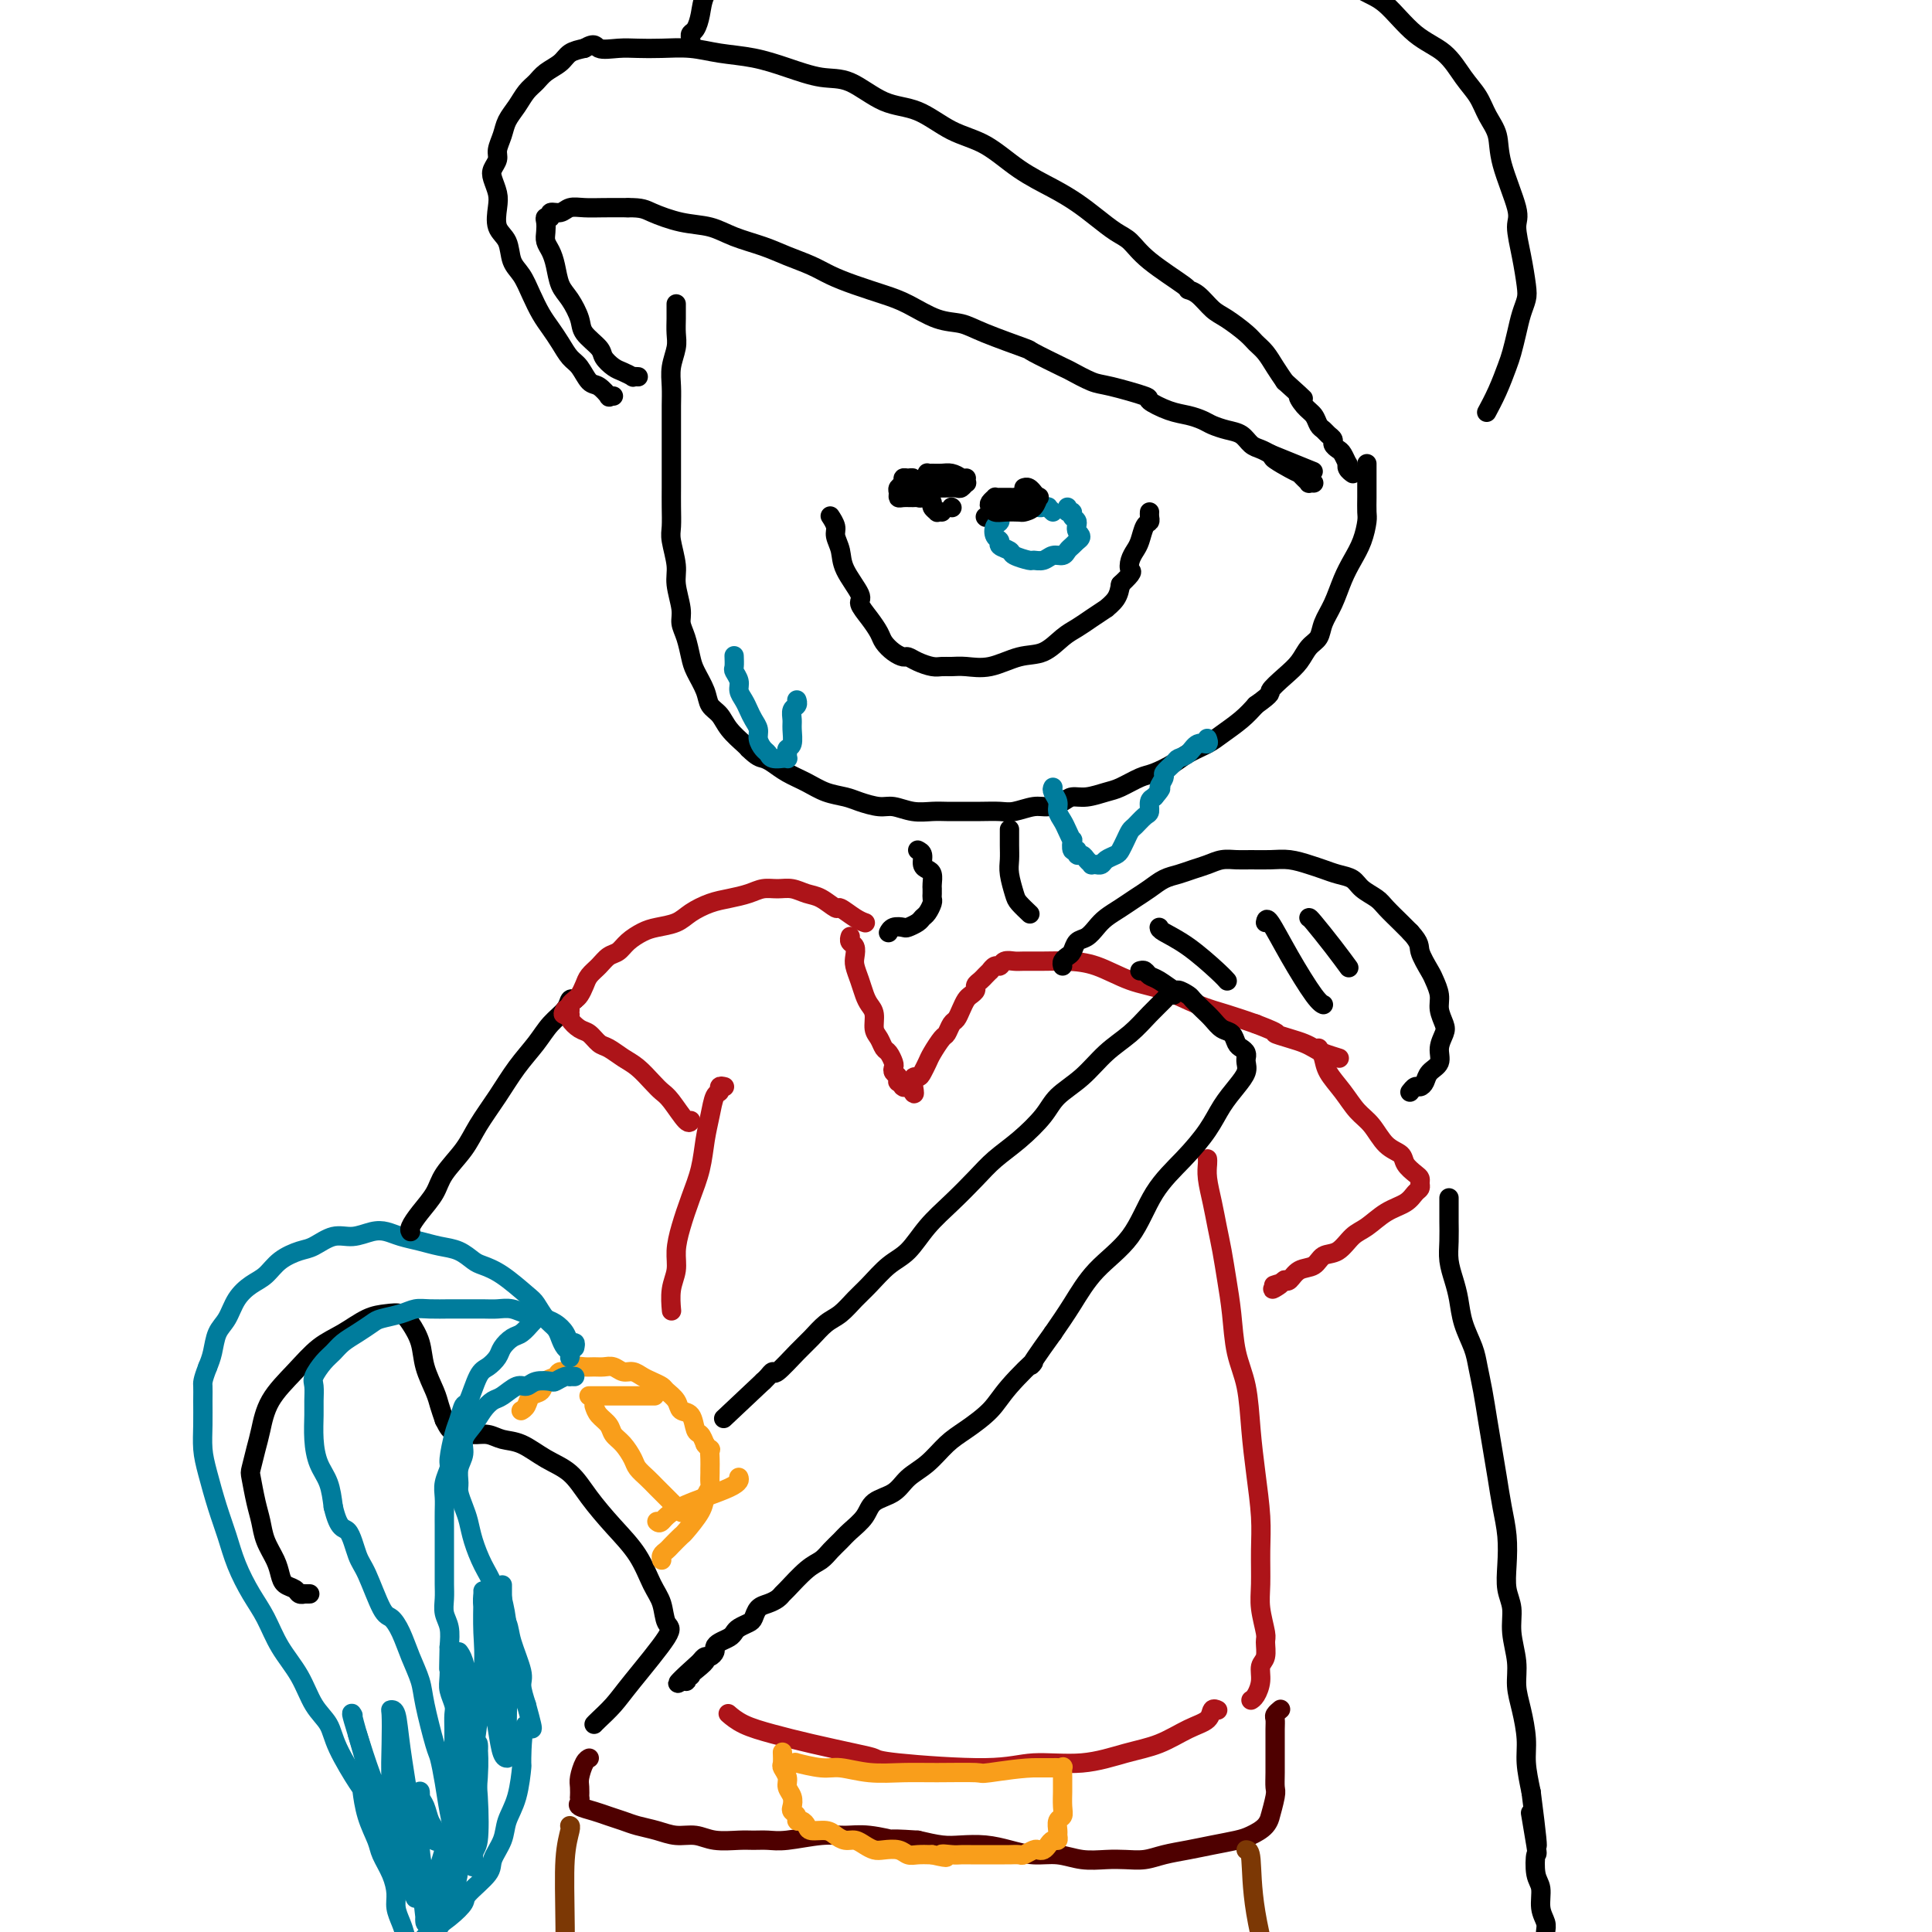 <svg viewBox='0 0 400 400' version='1.1' xmlns='http://www.w3.org/2000/svg' xmlns:xlink='http://www.w3.org/1999/xlink'><g fill='none' stroke='rgb(0,0,0)' stroke-width='4' stroke-linecap='round' stroke-linejoin='round'><path d='M140,63c0.001,-0.072 0.001,-0.145 0,0c-0.001,0.145 -0.004,0.506 0,1c0.004,0.494 0.015,1.121 0,2c-0.015,0.879 -0.057,2.009 0,3c0.057,0.991 0.211,1.843 0,3c-0.211,1.157 -0.789,2.618 -1,4c-0.211,1.382 -0.057,2.683 0,4c0.057,1.317 0.015,2.648 0,4c-0.015,1.352 -0.004,2.724 0,4c0.004,1.276 0.001,2.457 0,4c-0.001,1.543 -0.001,3.450 0,5c0.001,1.550 0.004,2.743 0,4c-0.004,1.257 -0.016,2.578 0,4c0.016,1.422 0.061,2.944 0,4c-0.061,1.056 -0.227,1.648 0,3c0.227,1.352 0.848,3.466 1,5c0.152,1.534 -0.166,2.487 0,4c0.166,1.513 0.817,3.587 1,5c0.183,1.413 -0.102,2.167 0,3c0.102,0.833 0.590,1.746 1,3c0.410,1.254 0.743,2.849 1,4c0.257,1.151 0.438,1.858 1,3c0.562,1.142 1.506,2.719 2,4c0.494,1.281 0.538,2.266 1,3c0.462,0.734 1.340,1.217 2,2c0.660,0.783 1.101,1.865 2,3c0.899,1.135 2.257,2.324 3,3c0.743,0.676 0.872,0.838 1,1'/><path d='M155,155c1.831,1.811 2.407,1.837 3,2c0.593,0.163 1.201,0.463 2,1c0.799,0.537 1.787,1.309 3,2c1.213,0.691 2.649,1.299 4,2c1.351,0.701 2.615,1.493 4,2c1.385,0.507 2.891,0.728 4,1c1.109,0.272 1.823,0.595 3,1c1.177,0.405 2.818,0.893 4,1c1.182,0.107 1.904,-0.168 3,0c1.096,0.168 2.564,0.777 4,1c1.436,0.223 2.839,0.059 4,0c1.161,-0.059 2.081,-0.015 3,0c0.919,0.015 1.839,0.000 3,0c1.161,-0.000 2.565,0.015 4,0c1.435,-0.015 2.902,-0.059 4,0c1.098,0.059 1.827,0.222 3,0c1.173,-0.222 2.792,-0.829 4,-1c1.208,-0.171 2.007,0.095 3,0c0.993,-0.095 2.179,-0.549 3,-1c0.821,-0.451 1.277,-0.898 2,-1c0.723,-0.102 1.715,0.142 3,0c1.285,-0.142 2.865,-0.671 4,-1c1.135,-0.329 1.825,-0.458 3,-1c1.175,-0.542 2.836,-1.496 4,-2c1.164,-0.504 1.833,-0.557 3,-1c1.167,-0.443 2.833,-1.276 4,-2c1.167,-0.724 1.835,-1.338 3,-2c1.165,-0.662 2.828,-1.373 4,-2c1.172,-0.627 1.854,-1.169 3,-2c1.146,-0.831 2.756,-1.952 4,-3c1.244,-1.048 2.122,-2.024 3,-3'/><path d='M260,146c3.788,-2.701 2.759,-2.452 3,-3c0.241,-0.548 1.751,-1.892 3,-3c1.249,-1.108 2.235,-1.978 3,-3c0.765,-1.022 1.307,-2.195 2,-3c0.693,-0.805 1.536,-1.243 2,-2c0.464,-0.757 0.547,-1.832 1,-3c0.453,-1.168 1.274,-2.428 2,-4c0.726,-1.572 1.357,-3.456 2,-5c0.643,-1.544 1.297,-2.749 2,-4c0.703,-1.251 1.456,-2.548 2,-4c0.544,-1.452 0.878,-3.057 1,-4c0.122,-0.943 0.033,-1.222 0,-2c-0.033,-0.778 -0.009,-2.054 0,-3c0.009,-0.946 0.002,-1.563 0,-2c-0.002,-0.437 -0.001,-0.695 0,-1c0.001,-0.305 0.000,-0.656 0,-1c-0.000,-0.344 -0.000,-0.680 0,-1c0.000,-0.320 0.000,-0.625 0,-1c-0.000,-0.375 -0.000,-0.822 0,-1c0.000,-0.178 0.000,-0.089 0,0'/><path d='M172,107c0.032,0.049 0.065,0.099 0,0c-0.065,-0.099 -0.227,-0.345 0,0c0.227,0.345 0.843,1.283 1,2c0.157,0.717 -0.145,1.213 0,2c0.145,0.787 0.738,1.866 1,3c0.262,1.134 0.193,2.324 1,4c0.807,1.676 2.492,3.838 3,5c0.508,1.162 -0.159,1.323 0,2c0.159,0.677 1.146,1.870 2,3c0.854,1.130 1.576,2.197 2,3c0.424,0.803 0.549,1.342 1,2c0.451,0.658 1.227,1.434 2,2c0.773,0.566 1.544,0.922 2,1c0.456,0.078 0.597,-0.123 1,0c0.403,0.123 1.068,0.568 2,1c0.932,0.432 2.130,0.850 3,1c0.870,0.150 1.411,0.033 2,0c0.589,-0.033 1.227,0.018 2,0c0.773,-0.018 1.680,-0.106 3,0c1.320,0.106 3.053,0.404 5,0c1.947,-0.404 4.109,-1.511 6,-2c1.891,-0.489 3.509,-0.359 5,-1c1.491,-0.641 2.853,-2.051 4,-3c1.147,-0.949 2.079,-1.436 3,-2c0.921,-0.564 1.830,-1.204 3,-2c1.170,-0.796 2.602,-1.750 3,-2c0.398,-0.250 -0.239,0.202 0,0c0.239,-0.202 1.354,-1.058 2,-2c0.646,-0.942 0.823,-1.971 1,-3'/><path d='M232,121c2.941,-2.751 2.293,-2.628 2,-3c-0.293,-0.372 -0.233,-1.237 0,-2c0.233,-0.763 0.637,-1.423 1,-2c0.363,-0.577 0.686,-1.073 1,-2c0.314,-0.927 0.620,-2.287 1,-3c0.380,-0.713 0.834,-0.779 1,-1c0.166,-0.221 0.045,-0.595 0,-1c-0.045,-0.405 -0.012,-0.840 0,-1c0.012,-0.160 0.003,-0.046 0,0c-0.003,0.046 -0.002,0.023 0,0'/><path d='M197,105c0.000,0.000 0.100,0.100 0.1,0.1'/><path d='M204,107c0.000,0.000 0.100,0.100 0.1,0.1'/><path d='M132,78c0.126,0.007 0.253,0.014 0,0c-0.253,-0.014 -0.884,-0.048 -1,0c-0.116,0.048 0.283,0.180 0,0c-0.283,-0.180 -1.249,-0.670 -2,-1c-0.751,-0.330 -1.285,-0.499 -2,-1c-0.715,-0.501 -1.609,-1.334 -2,-2c-0.391,-0.666 -0.280,-1.163 -1,-2c-0.720,-0.837 -2.273,-2.012 -3,-3c-0.727,-0.988 -0.628,-1.787 -1,-3c-0.372,-1.213 -1.214,-2.839 -2,-4c-0.786,-1.161 -1.517,-1.858 -2,-3c-0.483,-1.142 -0.718,-2.729 -1,-4c-0.282,-1.271 -0.613,-2.225 -1,-3c-0.387,-0.775 -0.832,-1.369 -1,-2c-0.168,-0.631 -0.061,-1.297 0,-2c0.061,-0.703 0.075,-1.441 0,-2c-0.075,-0.559 -0.239,-0.938 0,-1c0.239,-0.062 0.881,0.194 1,0c0.119,-0.194 -0.287,-0.836 0,-1c0.287,-0.164 1.265,0.152 2,0c0.735,-0.152 1.228,-0.773 2,-1c0.772,-0.227 1.823,-0.061 3,0c1.177,0.061 2.479,0.017 4,0c1.521,-0.017 3.260,-0.009 5,0'/><path d='M130,43c3.016,-0.040 3.555,0.359 5,1c1.445,0.641 3.795,1.523 6,2c2.205,0.477 4.263,0.551 6,1c1.737,0.449 3.153,1.275 5,2c1.847,0.725 4.127,1.349 6,2c1.873,0.651 3.340,1.330 5,2c1.660,0.670 3.513,1.333 5,2c1.487,0.667 2.609,1.338 4,2c1.391,0.662 3.050,1.315 5,2c1.950,0.685 4.190,1.404 6,2c1.810,0.596 3.190,1.071 5,2c1.810,0.929 4.048,2.313 6,3c1.952,0.687 3.616,0.678 5,1c1.384,0.322 2.486,0.974 5,2c2.514,1.026 6.438,2.426 8,3c1.562,0.574 0.763,0.324 2,1c1.237,0.676 4.512,2.279 6,3c1.488,0.721 1.191,0.559 2,1c0.809,0.441 2.726,1.484 4,2c1.274,0.516 1.905,0.505 4,1c2.095,0.495 5.653,1.495 7,2c1.347,0.505 0.481,0.517 1,1c0.519,0.483 2.421,1.439 4,2c1.579,0.561 2.835,0.727 4,1c1.165,0.273 2.237,0.654 3,1c0.763,0.346 1.215,0.656 2,1c0.785,0.344 1.901,0.722 3,1c1.099,0.278 2.181,0.456 3,1c0.819,0.544 1.374,1.454 2,2c0.626,0.546 1.322,0.727 2,1c0.678,0.273 1.339,0.636 2,1'/><path d='M263,94c16.605,6.770 5.616,2.196 2,1c-3.616,-1.196 0.140,0.986 2,2c1.860,1.014 1.822,0.860 2,1c0.178,0.140 0.570,0.573 1,1c0.430,0.427 0.899,0.846 1,1c0.101,0.154 -0.165,0.041 0,0c0.165,-0.041 0.761,-0.012 1,0c0.239,0.012 0.119,0.006 0,0'/><path d='M127,82c-0.471,-0.058 -0.941,-0.117 -1,0c-0.059,0.117 0.294,0.408 0,0c-0.294,-0.408 -1.233,-1.516 -2,-2c-0.767,-0.484 -1.360,-0.345 -2,-1c-0.640,-0.655 -1.326,-2.103 -2,-3c-0.674,-0.897 -1.335,-1.243 -2,-2c-0.665,-0.757 -1.332,-1.925 -2,-3c-0.668,-1.075 -1.335,-2.058 -2,-3c-0.665,-0.942 -1.329,-1.845 -2,-3c-0.671,-1.155 -1.350,-2.562 -2,-4c-0.650,-1.438 -1.271,-2.906 -2,-4c-0.729,-1.094 -1.568,-1.815 -2,-3c-0.432,-1.185 -0.459,-2.835 -1,-4c-0.541,-1.165 -1.596,-1.845 -2,-3c-0.404,-1.155 -0.157,-2.785 0,-4c0.157,-1.215 0.223,-2.015 0,-3c-0.223,-0.985 -0.736,-2.154 -1,-3c-0.264,-0.846 -0.279,-1.370 0,-2c0.279,-0.630 0.851,-1.365 1,-2c0.149,-0.635 -0.126,-1.171 0,-2c0.126,-0.829 0.653,-1.951 1,-3c0.347,-1.049 0.515,-2.024 1,-3c0.485,-0.976 1.289,-1.952 2,-3c0.711,-1.048 1.330,-2.168 2,-3c0.670,-0.832 1.389,-1.375 2,-2c0.611,-0.625 1.112,-1.333 2,-2c0.888,-0.667 2.162,-1.295 3,-2c0.838,-0.705 1.239,-1.487 2,-2c0.761,-0.513 1.880,-0.756 3,-1'/><path d='M121,10c2.342,-1.393 2.197,-0.374 3,0c0.803,0.374 2.554,0.103 4,0c1.446,-0.103 2.587,-0.039 4,0c1.413,0.039 3.099,0.055 5,0c1.901,-0.055 4.016,-0.179 6,0c1.984,0.179 3.837,0.661 6,1c2.163,0.339 4.635,0.536 7,1c2.365,0.464 4.623,1.196 7,2c2.377,0.804 4.875,1.678 7,2c2.125,0.322 3.879,0.090 6,1c2.121,0.910 4.609,2.963 7,4c2.391,1.037 4.683,1.057 7,2c2.317,0.943 4.657,2.808 7,4c2.343,1.192 4.688,1.711 7,3c2.312,1.289 4.590,3.346 7,5c2.410,1.654 4.952,2.903 7,4c2.048,1.097 3.600,2.041 5,3c1.400,0.959 2.646,1.931 4,3c1.354,1.069 2.817,2.234 4,3c1.183,0.766 2.088,1.135 3,2c0.912,0.865 1.833,2.228 4,4c2.167,1.772 5.579,3.954 7,5c1.421,1.046 0.849,0.955 1,1c0.151,0.045 1.023,0.225 2,1c0.977,0.775 2.057,2.146 3,3c0.943,0.854 1.747,1.190 3,2c1.253,0.810 2.955,2.093 4,3c1.045,0.907 1.435,1.439 2,2c0.565,0.561 1.306,1.151 2,2c0.694,0.849 1.341,1.957 2,3c0.659,1.043 1.329,2.022 2,3'/><path d='M266,79c5.598,5.069 3.594,3.242 3,3c-0.594,-0.242 0.222,1.101 1,2c0.778,0.899 1.519,1.354 2,2c0.481,0.646 0.702,1.482 1,2c0.298,0.518 0.671,0.716 1,1c0.329,0.284 0.613,0.652 1,1c0.387,0.348 0.878,0.675 1,1c0.122,0.325 -0.125,0.647 0,1c0.125,0.353 0.621,0.738 1,1c0.379,0.262 0.641,0.400 1,1c0.359,0.600 0.814,1.663 1,2c0.186,0.337 0.102,-0.053 0,0c-0.102,0.053 -0.223,0.550 0,1c0.223,0.450 0.791,0.852 1,1c0.209,0.148 0.060,0.042 0,0c-0.060,-0.042 -0.030,-0.021 0,0'/><path d='M143,9c0.023,-0.322 0.046,-0.645 0,-1c-0.046,-0.355 -0.162,-0.744 0,-1c0.162,-0.256 0.601,-0.380 1,-1c0.399,-0.620 0.757,-1.737 1,-3c0.243,-1.263 0.370,-2.673 1,-4c0.630,-1.327 1.761,-2.572 3,-4c1.239,-1.428 2.586,-3.040 4,-5c1.414,-1.960 2.897,-4.270 4,-6c1.103,-1.730 1.828,-2.881 3,-4c1.172,-1.119 2.791,-2.207 4,-3c1.209,-0.793 2.009,-1.291 3,-2c0.991,-0.709 2.175,-1.629 3,-2c0.825,-0.371 1.293,-0.193 2,0c0.707,0.193 1.655,0.402 3,0c1.345,-0.402 3.089,-1.414 5,-2c1.911,-0.586 3.989,-0.745 6,-1c2.011,-0.255 3.955,-0.606 6,-1c2.045,-0.394 4.190,-0.830 6,-1c1.810,-0.170 3.286,-0.072 5,0c1.714,0.072 3.667,0.119 6,0c2.333,-0.119 5.044,-0.405 8,0c2.956,0.405 6.155,1.500 9,2c2.845,0.500 5.337,0.405 8,1c2.663,0.595 5.497,1.881 8,3c2.503,1.119 4.674,2.070 7,3c2.326,0.930 4.807,1.837 7,3c2.193,1.163 4.096,2.581 6,4'/><path d='M262,-16c6.912,3.772 10.193,6.703 13,9c2.807,2.297 5.139,3.962 7,5c1.861,1.038 3.251,1.449 5,3c1.749,1.551 3.858,4.242 6,6c2.142,1.758 4.319,2.584 6,4c1.681,1.416 2.868,3.423 4,5c1.132,1.577 2.210,2.723 3,4c0.790,1.277 1.293,2.685 2,4c0.707,1.315 1.618,2.538 2,4c0.382,1.462 0.235,3.165 1,6c0.765,2.835 2.440,6.804 3,9c0.560,2.196 0.003,2.621 0,4c-0.003,1.379 0.546,3.712 1,6c0.454,2.288 0.812,4.531 1,6c0.188,1.469 0.206,2.162 0,3c-0.206,0.838 -0.635,1.819 -1,3c-0.365,1.181 -0.666,2.562 -1,4c-0.334,1.438 -0.703,2.932 -1,4c-0.297,1.068 -0.523,1.709 -1,3c-0.477,1.291 -1.205,3.232 -2,5c-0.795,1.768 -1.656,3.362 -2,4c-0.344,0.638 -0.172,0.319 0,0'/></g>
<g fill='none' stroke='rgb(0,124,156)' stroke-width='4' stroke-linecap='round' stroke-linejoin='round'><path d='M218,106c-0.447,-0.425 -0.893,-0.850 -1,-1c-0.107,-0.150 0.126,-0.026 0,0c-0.126,0.026 -0.611,-0.045 -1,0c-0.389,0.045 -0.682,0.207 -1,0c-0.318,-0.207 -0.663,-0.784 -1,-1c-0.337,-0.216 -0.668,-0.073 -1,0c-0.332,0.073 -0.666,0.075 -1,0c-0.334,-0.075 -0.668,-0.227 -1,0c-0.332,0.227 -0.662,0.835 -1,1c-0.338,0.165 -0.682,-0.111 -1,0c-0.318,0.111 -0.608,0.611 -1,1c-0.392,0.389 -0.885,0.668 -1,1c-0.115,0.332 0.149,0.719 0,1c-0.149,0.281 -0.712,0.457 -1,1c-0.288,0.543 -0.301,1.455 0,2c0.301,0.545 0.914,0.724 1,1c0.086,0.276 -0.357,0.648 0,1c0.357,0.352 1.513,0.684 2,1c0.487,0.316 0.304,0.617 1,1c0.696,0.383 2.270,0.850 3,1c0.730,0.150 0.615,-0.015 1,0c0.385,0.015 1.269,0.211 2,0c0.731,-0.211 1.309,-0.830 2,-1c0.691,-0.170 1.494,0.109 2,0c0.506,-0.109 0.713,-0.606 1,-1c0.287,-0.394 0.653,-0.684 1,-1c0.347,-0.316 0.673,-0.658 1,-1'/><path d='M223,112c1.530,-0.962 0.354,-1.367 0,-2c-0.354,-0.633 0.115,-1.494 0,-2c-0.115,-0.506 -0.815,-0.658 -1,-1c-0.185,-0.342 0.146,-0.875 0,-1c-0.146,-0.125 -0.770,0.159 -1,0c-0.230,-0.159 -0.066,-0.760 0,-1c0.066,-0.240 0.033,-0.120 0,0'/><path d='M152,136c-0.009,-0.209 -0.017,-0.418 0,0c0.017,0.418 0.060,1.463 0,2c-0.060,0.537 -0.223,0.567 0,1c0.223,0.433 0.833,1.271 1,2c0.167,0.729 -0.109,1.350 0,2c0.109,0.650 0.603,1.329 1,2c0.397,0.671 0.698,1.335 1,2c0.302,0.665 0.606,1.330 1,2c0.394,0.670 0.878,1.346 1,2c0.122,0.654 -0.117,1.285 0,2c0.117,0.715 0.591,1.512 1,2c0.409,0.488 0.754,0.666 1,1c0.246,0.334 0.391,0.822 1,1c0.609,0.178 1.680,0.045 2,0c0.320,-0.045 -0.111,-0.001 0,0c0.111,0.001 0.766,-0.039 1,0c0.234,0.039 0.049,0.158 0,0c-0.049,-0.158 0.040,-0.594 0,-1c-0.040,-0.406 -0.208,-0.781 0,-1c0.208,-0.219 0.792,-0.282 1,-1c0.208,-0.718 0.042,-2.091 0,-3c-0.042,-0.909 0.041,-1.354 0,-2c-0.041,-0.646 -0.207,-1.494 0,-2c0.207,-0.506 0.788,-0.672 1,-1c0.212,-0.328 0.057,-0.819 0,-1c-0.057,-0.181 -0.016,-0.052 0,0c0.016,0.052 0.008,0.026 0,0'/><path d='M218,163c-0.120,0.244 -0.240,0.487 0,1c0.240,0.513 0.838,1.294 1,2c0.162,0.706 -0.114,1.336 0,2c0.114,0.664 0.618,1.363 1,2c0.382,0.637 0.642,1.213 1,2c0.358,0.787 0.813,1.784 1,2c0.187,0.216 0.106,-0.349 0,0c-0.106,0.349 -0.236,1.613 0,2c0.236,0.387 0.838,-0.103 1,0c0.162,0.103 -0.115,0.798 0,1c0.115,0.202 0.623,-0.089 1,0c0.377,0.089 0.622,0.560 1,1c0.378,0.440 0.889,0.851 1,1c0.111,0.149 -0.179,0.037 0,0c0.179,-0.037 0.825,0.001 1,0c0.175,-0.001 -0.122,-0.041 0,0c0.122,0.041 0.663,0.163 1,0c0.337,-0.163 0.472,-0.611 1,-1c0.528,-0.389 1.450,-0.719 2,-1c0.550,-0.281 0.728,-0.513 1,-1c0.272,-0.487 0.637,-1.229 1,-2c0.363,-0.771 0.723,-1.572 1,-2c0.277,-0.428 0.469,-0.482 1,-1c0.531,-0.518 1.400,-1.500 2,-2c0.600,-0.500 0.931,-0.519 1,-1c0.069,-0.481 -0.123,-1.423 0,-2c0.123,-0.577 0.562,-0.788 1,-1'/><path d='M239,165c2.169,-2.506 1.091,-1.771 1,-2c-0.091,-0.229 0.805,-1.422 1,-2c0.195,-0.578 -0.310,-0.541 0,-1c0.310,-0.459 1.436,-1.414 2,-2c0.564,-0.586 0.568,-0.802 1,-1c0.432,-0.198 1.293,-0.379 2,-1c0.707,-0.621 1.262,-1.682 2,-2c0.738,-0.318 1.660,0.107 2,0c0.340,-0.107 0.097,-0.745 0,-1c-0.097,-0.255 -0.049,-0.128 0,0'/></g>
<g fill='none' stroke='rgb(173,20,25)' stroke-width='4' stroke-linecap='round' stroke-linejoin='round'><path d='M176,194c0.030,-0.096 0.060,-0.192 0,0c-0.060,0.192 -0.209,0.673 0,1c0.209,0.327 0.777,0.500 1,1c0.223,0.500 0.101,1.327 0,2c-0.101,0.673 -0.181,1.190 0,2c0.181,0.810 0.622,1.911 1,3c0.378,1.089 0.693,2.164 1,3c0.307,0.836 0.607,1.432 1,2c0.393,0.568 0.879,1.107 1,2c0.121,0.893 -0.121,2.141 0,3c0.121,0.859 0.607,1.329 1,2c0.393,0.671 0.693,1.542 1,2c0.307,0.458 0.622,0.504 1,1c0.378,0.496 0.820,1.443 1,2c0.180,0.557 0.100,0.722 0,1c-0.100,0.278 -0.219,0.667 0,1c0.219,0.333 0.777,0.611 1,1c0.223,0.389 0.111,0.889 0,1c-0.111,0.111 -0.222,-0.166 0,0c0.222,0.166 0.778,0.774 1,1c0.222,0.226 0.111,0.071 0,0c-0.111,-0.071 -0.222,-0.058 0,0c0.222,0.058 0.778,0.159 1,0c0.222,-0.159 0.111,-0.580 0,-1'/><path d='M188,224c2.035,4.693 1.122,1.425 1,0c-0.122,-1.425 0.549,-1.005 1,-1c0.451,0.005 0.684,-0.403 1,-1c0.316,-0.597 0.715,-1.382 1,-2c0.285,-0.618 0.458,-1.068 1,-2c0.542,-0.932 1.455,-2.347 2,-3c0.545,-0.653 0.724,-0.546 1,-1c0.276,-0.454 0.651,-1.470 1,-2c0.349,-0.530 0.672,-0.576 1,-1c0.328,-0.424 0.661,-1.227 1,-2c0.339,-0.773 0.682,-1.517 1,-2c0.318,-0.483 0.610,-0.707 1,-1c0.390,-0.293 0.879,-0.657 1,-1c0.121,-0.343 -0.126,-0.665 0,-1c0.126,-0.335 0.625,-0.682 1,-1c0.375,-0.318 0.625,-0.606 1,-1c0.375,-0.394 0.873,-0.894 1,-1c0.127,-0.106 -0.117,0.182 0,0c0.117,-0.182 0.596,-0.833 1,-1c0.404,-0.167 0.732,0.152 1,0c0.268,-0.152 0.475,-0.773 1,-1c0.525,-0.227 1.369,-0.060 2,0c0.631,0.060 1.048,0.012 2,0c0.952,-0.012 2.440,0.012 4,0c1.560,-0.012 3.192,-0.060 5,0c1.808,0.060 3.791,0.229 6,1c2.209,0.771 4.644,2.146 7,3c2.356,0.854 4.631,1.188 7,2c2.369,0.812 4.830,2.103 7,3c2.170,0.897 4.049,1.399 6,2c1.951,0.601 3.976,1.300 6,2'/><path d='M260,212c5.871,2.261 4.047,1.915 4,2c-0.047,0.085 1.683,0.601 3,1c1.317,0.399 2.220,0.681 3,1c0.780,0.319 1.438,0.674 2,1c0.562,0.326 1.027,0.624 2,1c0.973,0.376 2.454,0.832 3,1c0.546,0.168 0.156,0.048 0,0c-0.156,-0.048 -0.078,-0.024 0,0'/></g>
<g fill='none' stroke='rgb(0,0,0)' stroke-width='4' stroke-linecap='round' stroke-linejoin='round'><path d='M190,176c0.445,0.222 0.890,0.445 1,1c0.110,0.555 -0.114,1.444 0,2c0.114,0.556 0.567,0.779 1,1c0.433,0.221 0.848,0.441 1,1c0.152,0.559 0.042,1.458 0,2c-0.042,0.542 -0.014,0.726 0,1c0.014,0.274 0.015,0.637 0,1c-0.015,0.363 -0.044,0.727 0,1c0.044,0.273 0.163,0.455 0,1c-0.163,0.545 -0.606,1.453 -1,2c-0.394,0.547 -0.739,0.734 -1,1c-0.261,0.266 -0.438,0.611 -1,1c-0.562,0.389 -1.510,0.822 -2,1c-0.490,0.178 -0.524,0.100 -1,0c-0.476,-0.100 -1.396,-0.223 -2,0c-0.604,0.223 -0.894,0.792 -1,1c-0.106,0.208 -0.029,0.056 0,0c0.029,-0.056 0.008,-0.016 0,0c-0.008,0.016 -0.004,0.008 0,0'/><path d='M209,172c0.002,-0.265 0.004,-0.530 0,0c-0.004,0.530 -0.013,1.857 0,3c0.013,1.143 0.049,2.104 0,3c-0.049,0.896 -0.185,1.729 0,3c0.185,1.271 0.689,2.980 1,4c0.311,1.020 0.430,1.352 1,2c0.570,0.648 1.591,1.614 2,2c0.409,0.386 0.204,0.193 0,0'/><path d='M64,330c0.120,-0.002 0.240,-0.004 0,0c-0.240,0.004 -0.842,0.013 -1,0c-0.158,-0.013 0.126,-0.047 0,0c-0.126,0.047 -0.663,0.176 -1,0c-0.337,-0.176 -0.475,-0.658 -1,-1c-0.525,-0.342 -1.436,-0.545 -2,-1c-0.564,-0.455 -0.781,-1.162 -1,-2c-0.219,-0.838 -0.440,-1.808 -1,-3c-0.560,-1.192 -1.457,-2.607 -2,-4c-0.543,-1.393 -0.731,-2.764 -1,-4c-0.269,-1.236 -0.619,-2.338 -1,-4c-0.381,-1.662 -0.792,-3.885 -1,-5c-0.208,-1.115 -0.213,-1.122 0,-2c0.213,-0.878 0.642,-2.626 1,-4c0.358,-1.374 0.643,-2.373 1,-4c0.357,-1.627 0.787,-3.882 2,-6c1.213,-2.118 3.209,-4.098 5,-6c1.791,-1.902 3.376,-3.726 5,-5c1.624,-1.274 3.288,-1.997 5,-3c1.712,-1.003 3.471,-2.286 5,-3c1.529,-0.714 2.828,-0.860 4,-1c1.172,-0.140 2.216,-0.273 3,0c0.784,0.273 1.309,0.954 2,2c0.691,1.046 1.547,2.457 2,4c0.453,1.543 0.503,3.218 1,5c0.497,1.782 1.442,3.672 2,5c0.558,1.328 0.731,2.094 1,3c0.269,0.906 0.635,1.953 1,3'/><path d='M92,294c1.746,3.587 1.611,1.553 2,1c0.389,-0.553 1.303,0.375 2,1c0.697,0.625 1.178,0.947 2,1c0.822,0.053 1.984,-0.164 3,0c1.016,0.164 1.888,0.709 3,1c1.112,0.291 2.466,0.327 4,1c1.534,0.673 3.247,1.984 5,3c1.753,1.016 3.547,1.738 5,3c1.453,1.262 2.564,3.064 4,5c1.436,1.936 3.196,4.007 5,6c1.804,1.993 3.652,3.907 5,6c1.348,2.093 2.194,4.366 3,6c0.806,1.634 1.570,2.628 2,4c0.430,1.372 0.525,3.120 1,4c0.475,0.880 1.329,0.891 0,3c-1.329,2.109 -4.839,6.317 -7,9c-2.161,2.683 -2.971,3.843 -4,5c-1.029,1.157 -2.277,2.312 -3,3c-0.723,0.688 -0.921,0.911 -1,1c-0.079,0.089 -0.040,0.045 0,0'/></g>
<g fill='none' stroke='rgb(249,158,27)' stroke-width='4' stroke-linecap='round' stroke-linejoin='round'><path d='M108,292c-0.098,0.057 -0.196,0.113 0,0c0.196,-0.113 0.687,-0.397 1,-1c0.313,-0.603 0.450,-1.525 1,-2c0.550,-0.475 1.513,-0.505 2,-1c0.487,-0.495 0.497,-1.457 1,-2c0.503,-0.543 1.500,-0.667 2,-1c0.500,-0.333 0.504,-0.874 1,-1c0.496,-0.126 1.484,0.163 2,0c0.516,-0.163 0.561,-0.777 1,-1c0.439,-0.223 1.272,-0.056 2,0c0.728,0.056 1.350,0.000 2,0c0.650,-0.000 1.329,0.056 2,0c0.671,-0.056 1.334,-0.222 2,0c0.666,0.222 1.334,0.833 2,1c0.666,0.167 1.329,-0.111 2,0c0.671,0.111 1.350,0.610 2,1c0.650,0.390 1.272,0.672 2,1c0.728,0.328 1.561,0.702 2,1c0.439,0.298 0.485,0.521 1,1c0.515,0.479 1.500,1.213 2,2c0.500,0.787 0.515,1.628 1,2c0.485,0.372 1.439,0.275 2,1c0.561,0.725 0.728,2.272 1,3c0.272,0.728 0.649,0.637 1,1c0.351,0.363 0.675,1.182 1,2'/><path d='M146,299c1.464,1.837 1.124,0.930 1,1c-0.124,0.070 -0.032,1.117 0,2c0.032,0.883 0.005,1.601 0,2c-0.005,0.399 0.012,0.478 0,1c-0.012,0.522 -0.052,1.485 0,2c0.052,0.515 0.198,0.581 0,1c-0.198,0.419 -0.739,1.191 -1,2c-0.261,0.809 -0.241,1.656 -1,3c-0.759,1.344 -2.298,3.186 -3,4c-0.702,0.814 -0.566,0.600 -1,1c-0.434,0.400 -1.437,1.414 -2,2c-0.563,0.586 -0.687,0.745 -1,1c-0.313,0.255 -0.815,0.607 -1,1c-0.185,0.393 -0.053,0.827 0,1c0.053,0.173 0.026,0.087 0,0'/><path d='M123,291c0.214,0.669 0.429,1.338 1,2c0.571,0.662 1.500,1.318 2,2c0.500,0.682 0.571,1.390 1,2c0.429,0.610 1.216,1.121 2,2c0.784,0.879 1.564,2.126 2,3c0.436,0.874 0.527,1.376 1,2c0.473,0.624 1.328,1.369 2,2c0.672,0.631 1.159,1.149 2,2c0.841,0.851 2.034,2.037 3,3c0.966,0.963 1.705,1.704 2,2c0.295,0.296 0.148,0.148 0,0'/><path d='M122,289c-0.044,0.000 -0.088,0.000 0,0c0.088,0.000 0.308,0.000 1,0c0.692,0.000 1.856,0.000 3,0c1.144,0.000 2.270,0.000 4,0c1.730,0.000 4.066,-0.000 5,0c0.934,0.000 0.467,0.000 0,0'/><path d='M136,315c0.257,0.234 0.514,0.469 1,0c0.486,-0.469 1.203,-1.641 4,-3c2.797,-1.359 7.676,-2.904 10,-4c2.324,-1.096 2.093,-1.742 2,-2c-0.093,-0.258 -0.046,-0.129 0,0'/></g>
<g fill='none' stroke='rgb(0,124,156)' stroke-width='4' stroke-linecap='round' stroke-linejoin='round'><path d='M118,281c-0.023,0.096 -0.047,0.191 0,0c0.047,-0.191 0.164,-0.669 0,-1c-0.164,-0.331 -0.611,-0.516 -1,-1c-0.389,-0.484 -0.721,-1.268 -1,-2c-0.279,-0.732 -0.507,-1.411 -1,-2c-0.493,-0.589 -1.252,-1.089 -2,-2c-0.748,-0.911 -1.484,-2.232 -2,-3c-0.516,-0.768 -0.812,-0.983 -2,-2c-1.188,-1.017 -3.269,-2.836 -5,-4c-1.731,-1.164 -3.113,-1.674 -4,-2c-0.887,-0.326 -1.280,-0.468 -2,-1c-0.720,-0.532 -1.768,-1.452 -3,-2c-1.232,-0.548 -2.650,-0.722 -4,-1c-1.350,-0.278 -2.633,-0.659 -4,-1c-1.367,-0.341 -2.819,-0.643 -4,-1c-1.181,-0.357 -2.091,-0.768 -3,-1c-0.909,-0.232 -1.817,-0.284 -3,0c-1.183,0.284 -2.641,0.904 -4,1c-1.359,0.096 -2.618,-0.332 -4,0c-1.382,0.332 -2.887,1.425 -4,2c-1.113,0.575 -1.835,0.631 -3,1c-1.165,0.369 -2.773,1.050 -4,2c-1.227,0.950 -2.073,2.168 -3,3c-0.927,0.832 -1.936,1.279 -3,2c-1.064,0.721 -2.183,1.715 -3,3c-0.817,1.285 -1.332,2.860 -2,4c-0.668,1.140 -1.487,1.845 -2,3c-0.513,1.155 -0.718,2.758 -1,4c-0.282,1.242 -0.641,2.121 -1,3'/><path d='M43,283c-1.154,2.953 -1.039,3.337 -1,4c0.039,0.663 0.002,1.607 0,3c-0.002,1.393 0.030,3.235 0,5c-0.030,1.765 -0.122,3.453 0,5c0.122,1.547 0.458,2.951 1,5c0.542,2.049 1.289,4.741 2,7c0.711,2.259 1.386,4.084 2,6c0.614,1.916 1.168,3.925 2,6c0.832,2.075 1.940,4.218 3,6c1.060,1.782 2.070,3.204 3,5c0.930,1.796 1.780,3.968 3,6c1.220,2.032 2.810,3.925 4,6c1.190,2.075 1.978,4.332 3,6c1.022,1.668 2.276,2.749 3,4c0.724,1.251 0.919,2.674 2,5c1.081,2.326 3.048,5.556 4,7c0.952,1.444 0.888,1.103 1,2c0.112,0.897 0.398,3.034 1,5c0.602,1.966 1.519,3.761 2,5c0.481,1.239 0.524,1.921 1,3c0.476,1.079 1.384,2.556 2,4c0.616,1.444 0.939,2.857 1,4c0.061,1.143 -0.141,2.017 0,3c0.141,0.983 0.626,2.074 1,3c0.374,0.926 0.636,1.687 1,3c0.364,1.313 0.830,3.178 1,4c0.170,0.822 0.046,0.602 0,1c-0.046,0.398 -0.012,1.416 0,2c0.012,0.584 0.003,0.734 0,1c-0.003,0.266 -0.001,0.647 0,1c0.001,0.353 0.000,0.676 0,1'/><path d='M85,411c1.924,6.736 1.234,2.576 1,1c-0.234,-1.576 -0.011,-0.567 0,0c0.011,0.567 -0.189,0.691 0,1c0.189,0.309 0.768,0.803 1,1c0.232,0.197 0.116,0.099 0,0'/><path d='M119,279c0.096,-0.469 0.192,-0.937 0,-1c-0.192,-0.063 -0.670,0.280 -1,0c-0.330,-0.280 -0.510,-1.184 -1,-2c-0.490,-0.816 -1.289,-1.543 -2,-2c-0.711,-0.457 -1.334,-0.644 -2,-1c-0.666,-0.356 -1.373,-0.880 -2,-1c-0.627,-0.120 -1.172,0.164 -2,0c-0.828,-0.164 -1.939,-0.776 -3,-1c-1.061,-0.224 -2.073,-0.060 -3,0c-0.927,0.060 -1.771,0.015 -3,0c-1.229,-0.015 -2.845,-0.001 -4,0c-1.155,0.001 -1.850,-0.011 -3,0c-1.150,0.011 -2.754,0.043 -4,0c-1.246,-0.043 -2.132,-0.163 -3,0c-0.868,0.163 -1.717,0.610 -3,1c-1.283,0.390 -3.001,0.724 -4,1c-0.999,0.276 -1.278,0.496 -2,1c-0.722,0.504 -1.886,1.294 -3,2c-1.114,0.706 -2.179,1.329 -3,2c-0.821,0.671 -1.397,1.390 -2,2c-0.603,0.610 -1.233,1.109 -2,2c-0.767,0.891 -1.670,2.173 -2,3c-0.330,0.827 -0.086,1.200 0,2c0.086,0.800 0.016,2.025 0,3c-0.016,0.975 0.023,1.698 0,3c-0.023,1.302 -0.109,3.184 0,5c0.109,1.816 0.414,3.566 1,5c0.586,1.434 1.453,2.553 2,4c0.547,1.447 0.773,3.224 1,5'/><path d='M69,312c1.198,5.042 2.194,4.148 3,5c0.806,0.852 1.423,3.451 2,5c0.577,1.549 1.113,2.048 2,4c0.887,1.952 2.126,5.358 3,7c0.874,1.642 1.385,1.519 2,2c0.615,0.481 1.334,1.565 2,3c0.666,1.435 1.278,3.222 2,5c0.722,1.778 1.556,3.548 2,5c0.444,1.452 0.500,2.585 1,5c0.500,2.415 1.444,6.110 2,8c0.556,1.890 0.724,1.973 1,3c0.276,1.027 0.662,2.997 1,5c0.338,2.003 0.630,4.039 1,6c0.370,1.961 0.820,3.847 1,6c0.180,2.153 0.091,4.575 0,7c-0.091,2.425 -0.185,4.854 -1,7c-0.815,2.146 -2.351,4.007 -3,6c-0.649,1.993 -0.412,4.116 -1,6c-0.588,1.884 -2.000,3.528 -3,5c-1.000,1.472 -1.589,2.773 -2,4c-0.411,1.227 -0.646,2.381 -1,3c-0.354,0.619 -0.827,0.702 -1,1c-0.173,0.298 -0.047,0.811 0,1c0.047,0.189 0.013,0.054 0,0c-0.013,-0.054 -0.007,-0.027 0,0'/><path d='M119,285c-0.437,-0.008 -0.875,-0.016 -1,0c-0.125,0.016 0.062,0.056 0,0c-0.062,-0.056 -0.373,-0.207 -1,0c-0.627,0.207 -1.570,0.772 -2,1c-0.430,0.228 -0.345,0.121 -1,0c-0.655,-0.121 -2.048,-0.254 -3,0c-0.952,0.254 -1.462,0.896 -2,1c-0.538,0.104 -1.102,-0.331 -2,0c-0.898,0.331 -2.129,1.428 -3,2c-0.871,0.572 -1.381,0.617 -2,1c-0.619,0.383 -1.347,1.102 -2,2c-0.653,0.898 -1.233,1.974 -2,3c-0.767,1.026 -1.723,2.003 -2,3c-0.277,0.997 0.125,2.013 0,3c-0.125,0.987 -0.776,1.943 -1,3c-0.224,1.057 -0.019,2.213 0,3c0.019,0.787 -0.147,1.203 0,2c0.147,0.797 0.607,1.973 1,3c0.393,1.027 0.720,1.905 1,3c0.280,1.095 0.513,2.407 1,4c0.487,1.593 1.228,3.466 2,5c0.772,1.534 1.573,2.729 2,4c0.427,1.271 0.478,2.618 1,4c0.522,1.382 1.516,2.798 2,4c0.484,1.202 0.460,2.188 1,4c0.540,1.812 1.645,4.449 2,6c0.355,1.551 -0.042,2.014 0,3c0.042,0.986 0.521,2.493 1,4'/><path d='M109,353c2.229,8.073 0.800,3.755 0,4c-0.800,0.245 -0.973,5.054 -1,7c-0.027,1.946 0.090,1.028 0,2c-0.090,0.972 -0.388,3.834 -1,6c-0.612,2.166 -1.538,3.638 -2,5c-0.462,1.362 -0.462,2.615 -1,4c-0.538,1.385 -1.616,2.901 -2,4c-0.384,1.099 -0.075,1.779 -1,3c-0.925,1.221 -3.085,2.983 -4,4c-0.915,1.017 -0.587,1.290 -1,2c-0.413,0.710 -1.569,1.859 -3,3c-1.431,1.141 -3.137,2.275 -4,3c-0.863,0.725 -0.883,1.042 -2,2c-1.117,0.958 -3.333,2.558 -4,3c-0.667,0.442 0.213,-0.273 0,0c-0.213,0.273 -1.519,1.535 -2,2c-0.481,0.465 -0.137,0.133 0,0c0.137,-0.133 0.069,-0.066 0,0'/><path d='M111,273c0.065,-0.057 0.130,-0.114 0,0c-0.130,0.114 -0.454,0.401 -1,1c-0.546,0.599 -1.315,1.512 -2,2c-0.685,0.488 -1.285,0.550 -2,1c-0.715,0.450 -1.543,1.288 -2,2c-0.457,0.712 -0.542,1.299 -1,2c-0.458,0.701 -1.289,1.518 -2,2c-0.711,0.482 -1.304,0.629 -2,2c-0.696,1.371 -1.497,3.964 -2,5c-0.503,1.036 -0.708,0.514 -1,1c-0.292,0.486 -0.670,1.982 -1,3c-0.330,1.018 -0.610,1.560 -1,3c-0.390,1.440 -0.889,3.778 -1,5c-0.111,1.222 0.166,1.328 0,2c-0.166,0.672 -0.777,1.911 -1,3c-0.223,1.089 -0.060,2.029 0,3c0.060,0.971 0.016,1.974 0,3c-0.016,1.026 -0.004,2.073 0,3c0.004,0.927 0.001,1.732 0,3c-0.001,1.268 -0.001,3.000 0,4c0.001,1.000 0.004,1.267 0,2c-0.004,0.733 -0.015,1.931 0,3c0.015,1.069 0.056,2.008 0,3c-0.056,0.992 -0.207,2.036 0,3c0.207,0.964 0.774,1.847 1,3c0.226,1.153 0.113,2.577 0,4'/><path d='M93,341c-0.159,7.342 -0.057,3.695 0,3c0.057,-0.695 0.068,1.560 0,3c-0.068,1.440 -0.214,2.066 0,3c0.214,0.934 0.789,2.176 1,3c0.211,0.824 0.056,1.231 0,2c-0.056,0.769 -0.015,1.900 0,3c0.015,1.100 0.004,2.167 0,3c-0.004,0.833 -0.001,1.430 0,2c0.001,0.570 0.000,1.113 0,2c-0.000,0.887 -0.000,2.119 0,3c0.000,0.881 0.000,1.413 0,2c-0.000,0.587 -0.000,1.229 0,2c0.000,0.771 0.000,1.671 0,2c-0.000,0.329 -0.000,0.089 0,0c0.000,-0.089 0.000,-0.025 0,0c-0.000,0.025 -0.000,0.013 0,0'/><path d='M97,367c-0.327,0.190 -0.654,0.380 -1,1c-0.346,0.620 -0.709,1.669 -1,3c-0.291,1.331 -0.508,2.944 -1,5c-0.492,2.056 -1.257,4.555 -2,7c-0.743,2.445 -1.462,4.836 -2,7c-0.538,2.164 -0.895,4.101 -1,5c-0.105,0.899 0.040,0.759 0,1c-0.040,0.241 -0.267,0.864 0,0c0.267,-0.864 1.028,-3.215 2,-6c0.972,-2.785 2.156,-6.003 3,-9c0.844,-2.997 1.349,-5.771 2,-8c0.651,-2.229 1.450,-3.913 2,-5c0.550,-1.087 0.852,-1.579 1,-2c0.148,-0.421 0.142,-0.773 0,0c-0.142,0.773 -0.421,2.670 -1,5c-0.579,2.330 -1.459,5.094 -2,8c-0.541,2.906 -0.744,5.954 -1,8c-0.256,2.046 -0.564,3.089 -1,4c-0.436,0.911 -1.000,1.691 -1,2c0.000,0.309 0.564,0.147 1,-1c0.436,-1.147 0.744,-3.278 1,-6c0.256,-2.722 0.461,-6.035 1,-9c0.539,-2.965 1.413,-5.581 2,-8c0.587,-2.419 0.885,-4.641 1,-6c0.115,-1.359 0.045,-1.855 0,-2c-0.045,-0.145 -0.064,0.061 0,1c0.064,0.939 0.213,2.613 0,6c-0.213,3.387 -0.788,8.489 -1,11c-0.212,2.511 -0.061,2.432 0,3c0.061,0.568 0.030,1.784 0,3'/><path d='M98,385c-0.212,3.249 -0.242,0.373 0,-1c0.242,-1.373 0.756,-1.243 1,-3c0.244,-1.757 0.219,-5.403 0,-9c-0.219,-3.597 -0.633,-7.146 -1,-11c-0.367,-3.854 -0.687,-8.014 -1,-11c-0.313,-2.986 -0.620,-4.799 -1,-6c-0.380,-1.201 -0.835,-1.788 -1,-2c-0.165,-0.212 -0.041,-0.047 0,1c0.041,1.047 0.000,2.976 0,5c-0.000,2.024 0.040,4.143 0,6c-0.040,1.857 -0.161,3.454 0,5c0.161,1.546 0.603,3.043 1,4c0.397,0.957 0.747,1.374 1,2c0.253,0.626 0.407,1.459 1,-2c0.593,-3.459 1.623,-11.212 2,-16c0.377,-4.788 0.100,-6.612 0,-9c-0.100,-2.388 -0.024,-5.340 0,-7c0.024,-1.660 -0.005,-2.028 0,-2c0.005,0.028 0.043,0.452 0,1c-0.043,0.548 -0.166,1.219 0,3c0.166,1.781 0.623,4.674 1,8c0.377,3.326 0.675,7.087 1,10c0.325,2.913 0.675,4.977 1,7c0.325,2.023 0.623,4.004 1,5c0.377,0.996 0.834,1.005 1,1c0.166,-0.005 0.042,-0.026 0,-1c-0.042,-0.974 -0.001,-2.900 0,-6c0.001,-3.100 -0.038,-7.373 0,-11c0.038,-3.627 0.154,-6.608 0,-9c-0.154,-2.392 -0.577,-4.196 -1,-6'/><path d='M104,331c0.001,-5.155 0.004,-2.043 0,-1c-0.004,1.043 -0.015,0.017 0,0c0.015,-0.017 0.056,0.976 0,3c-0.056,2.024 -0.207,5.078 0,8c0.207,2.922 0.774,5.711 1,8c0.226,2.289 0.112,4.077 0,6c-0.112,1.923 -0.223,3.979 0,5c0.223,1.021 0.778,1.006 1,1c0.222,-0.006 0.111,-0.003 0,0'/><path d='M91,381c-0.447,0.187 -0.894,0.374 -1,0c-0.106,-0.374 0.129,-1.308 0,-2c-0.129,-0.692 -0.623,-1.141 -1,-2c-0.377,-0.859 -0.637,-2.127 -1,-3c-0.363,-0.873 -0.830,-1.352 -1,-2c-0.170,-0.648 -0.042,-1.467 0,-1c0.042,0.467 -0.003,2.219 0,3c0.003,0.781 0.053,0.591 0,2c-0.053,1.409 -0.210,4.417 0,7c0.210,2.583 0.786,4.740 1,7c0.214,2.260 0.066,4.624 0,6c-0.066,1.376 -0.049,1.763 0,2c0.049,0.237 0.130,0.322 0,-1c-0.130,-1.322 -0.469,-4.053 -1,-8c-0.531,-3.947 -1.253,-9.111 -2,-14c-0.747,-4.889 -1.521,-9.504 -2,-13c-0.479,-3.496 -0.665,-5.873 -1,-7c-0.335,-1.127 -0.819,-1.002 -1,-1c-0.181,0.002 -0.059,-0.118 0,1c0.059,1.118 0.054,3.473 0,6c-0.054,2.527 -0.158,5.227 0,8c0.158,2.773 0.579,5.621 1,8c0.421,2.379 0.841,4.291 1,6c0.159,1.709 0.058,3.216 0,4c-0.058,0.784 -0.074,0.845 0,1c0.074,0.155 0.236,0.402 0,-1c-0.236,-1.402 -0.871,-4.454 -2,-8c-1.129,-3.546 -2.751,-7.584 -4,-11c-1.249,-3.416 -2.124,-6.208 -3,-9'/><path d='M74,359c-1.620,-5.231 -1.168,-4.308 -1,-4c0.168,0.308 0.054,0.002 0,0c-0.054,-0.002 -0.046,0.300 1,4c1.046,3.700 3.132,10.799 4,14c0.868,3.201 0.520,2.504 1,4c0.480,1.496 1.788,5.184 3,8c1.212,2.816 2.326,4.758 3,6c0.674,1.242 0.907,1.783 1,2c0.093,0.217 0.047,0.108 0,0'/></g>
<g fill='none' stroke='rgb(0,0,0)' stroke-width='4' stroke-linecap='round' stroke-linejoin='round'><path d='M119,207c-0.383,-0.160 -0.766,-0.320 -1,0c-0.234,0.320 -0.319,1.119 -1,2c-0.681,0.881 -1.957,1.845 -3,3c-1.043,1.155 -1.853,2.503 -3,4c-1.147,1.497 -2.633,3.145 -4,5c-1.367,1.855 -2.616,3.917 -4,6c-1.384,2.083 -2.902,4.189 -4,6c-1.098,1.811 -1.776,3.329 -3,5c-1.224,1.671 -2.993,3.495 -4,5c-1.007,1.505 -1.250,2.691 -2,4c-0.750,1.309 -2.005,2.743 -3,4c-0.995,1.257 -1.729,2.338 -2,3c-0.271,0.662 -0.077,0.903 0,1c0.077,0.097 0.039,0.048 0,0'/></g>
<g fill='none' stroke='rgb(173,20,25)' stroke-width='4' stroke-linecap='round' stroke-linejoin='round'><path d='M179,191c0.138,0.049 0.277,0.097 0,0c-0.277,-0.097 -0.969,-0.340 -2,-1c-1.031,-0.660 -2.401,-1.736 -3,-2c-0.599,-0.264 -0.428,0.283 -1,0c-0.572,-0.283 -1.885,-1.397 -3,-2c-1.115,-0.603 -2.030,-0.695 -3,-1c-0.970,-0.305 -1.995,-0.825 -3,-1c-1.005,-0.175 -1.990,-0.006 -3,0c-1.010,0.006 -2.045,-0.150 -3,0c-0.955,0.150 -1.829,0.607 -3,1c-1.171,0.393 -2.638,0.721 -4,1c-1.362,0.279 -2.619,0.508 -4,1c-1.381,0.492 -2.888,1.248 -4,2c-1.112,0.752 -1.831,1.501 -3,2c-1.169,0.499 -2.789,0.749 -4,1c-1.211,0.251 -2.015,0.504 -3,1c-0.985,0.496 -2.151,1.235 -3,2c-0.849,0.765 -1.379,1.556 -2,2c-0.621,0.444 -1.332,0.543 -2,1c-0.668,0.457 -1.292,1.274 -2,2c-0.708,0.726 -1.500,1.360 -2,2c-0.500,0.640 -0.709,1.285 -1,2c-0.291,0.715 -0.666,1.501 -1,2c-0.334,0.499 -0.628,0.711 -1,1c-0.372,0.289 -0.820,0.654 -1,1c-0.180,0.346 -0.090,0.673 0,1'/><path d='M118,209c-2.082,2.105 -1.286,0.367 -1,0c0.286,-0.367 0.061,0.636 0,1c-0.061,0.364 0.042,0.091 0,0c-0.042,-0.091 -0.230,0.002 0,0c0.230,-0.002 0.877,-0.099 1,0c0.123,0.099 -0.277,0.393 0,1c0.277,0.607 1.232,1.528 2,2c0.768,0.472 1.349,0.496 2,1c0.651,0.504 1.371,1.490 2,2c0.629,0.510 1.166,0.546 2,1c0.834,0.454 1.966,1.326 3,2c1.034,0.674 1.972,1.148 3,2c1.028,0.852 2.146,2.081 3,3c0.854,0.919 1.444,1.528 2,2c0.556,0.472 1.077,0.807 2,2c0.923,1.193 2.249,3.244 3,4c0.751,0.756 0.929,0.216 1,0c0.071,-0.216 0.036,-0.108 0,0'/><path d='M150,225c-0.447,-0.107 -0.893,-0.215 -1,0c-0.107,0.215 0.127,0.751 0,1c-0.127,0.249 -0.614,0.210 -1,1c-0.386,0.790 -0.670,2.408 -1,4c-0.330,1.592 -0.705,3.156 -1,5c-0.295,1.844 -0.509,3.966 -1,6c-0.491,2.034 -1.260,3.978 -2,6c-0.740,2.022 -1.452,4.122 -2,6c-0.548,1.878 -0.931,3.534 -1,5c-0.069,1.466 0.177,2.744 0,4c-0.177,1.256 -0.779,2.492 -1,4c-0.221,1.508 -0.063,3.288 0,4c0.063,0.712 0.032,0.356 0,0'/><path d='M250,240c-0.006,-0.054 -0.013,-0.108 0,0c0.013,0.108 0.045,0.379 0,1c-0.045,0.621 -0.167,1.591 0,3c0.167,1.409 0.622,3.255 1,5c0.378,1.745 0.678,3.389 1,5c0.322,1.611 0.668,3.189 1,5c0.332,1.811 0.652,3.853 1,6c0.348,2.147 0.723,4.398 1,7c0.277,2.602 0.456,5.555 1,8c0.544,2.445 1.452,4.381 2,7c0.548,2.619 0.736,5.922 1,9c0.264,3.078 0.606,5.931 1,9c0.394,3.069 0.842,6.353 1,9c0.158,2.647 0.028,4.658 0,7c-0.028,2.342 0.046,5.016 0,7c-0.046,1.984 -0.212,3.279 0,5c0.212,1.721 0.804,3.867 1,5c0.196,1.133 -0.003,1.252 0,2c0.003,0.748 0.207,2.123 0,3c-0.207,0.877 -0.826,1.254 -1,2c-0.174,0.746 0.098,1.860 0,3c-0.098,1.140 -0.565,2.307 -1,3c-0.435,0.693 -0.839,0.912 -1,1c-0.161,0.088 -0.081,0.044 0,0'/><path d='M252,354c0.105,0.050 0.211,0.100 0,0c-0.211,-0.100 -0.738,-0.351 -1,0c-0.262,0.351 -0.260,1.303 -1,2c-0.740,0.697 -2.223,1.138 -4,2c-1.777,0.862 -3.848,2.144 -6,3c-2.152,0.856 -4.384,1.284 -7,2c-2.616,0.716 -5.617,1.719 -9,2c-3.383,0.281 -7.149,-0.162 -10,0c-2.851,0.162 -4.787,0.927 -10,1c-5.213,0.073 -13.701,-0.547 -18,-1c-4.299,-0.453 -4.407,-0.740 -5,-1c-0.593,-0.260 -1.669,-0.494 -4,-1c-2.331,-0.506 -5.917,-1.285 -9,-2c-3.083,-0.715 -5.661,-1.367 -8,-2c-2.339,-0.633 -4.437,-1.247 -6,-2c-1.563,-0.753 -2.589,-1.644 -3,-2c-0.411,-0.356 -0.205,-0.178 0,0'/><path d='M273,217c0.381,0.599 0.763,1.198 1,2c0.237,0.802 0.331,1.808 1,3c0.669,1.192 1.913,2.570 3,4c1.087,1.430 2.016,2.911 3,4c0.984,1.089 2.021,1.787 3,3c0.979,1.213 1.898,2.941 3,4c1.102,1.059 2.386,1.450 3,2c0.614,0.550 0.557,1.261 1,2c0.443,0.739 1.384,1.507 2,2c0.616,0.493 0.907,0.713 1,1c0.093,0.287 -0.011,0.642 0,1c0.011,0.358 0.138,0.719 0,1c-0.138,0.281 -0.540,0.483 -1,1c-0.460,0.517 -0.980,1.351 -2,2c-1.020,0.649 -2.542,1.114 -4,2c-1.458,0.886 -2.851,2.192 -4,3c-1.149,0.808 -2.055,1.118 -3,2c-0.945,0.882 -1.931,2.335 -3,3c-1.069,0.665 -2.223,0.543 -3,1c-0.777,0.457 -1.177,1.494 -2,2c-0.823,0.506 -2.068,0.482 -3,1c-0.932,0.518 -1.552,1.576 -2,2c-0.448,0.424 -0.724,0.212 -1,0'/><path d='M266,265c-4.500,3.167 -1.750,1.583 -1,1c0.750,-0.583 -0.500,-0.167 -1,0c-0.500,0.167 -0.250,0.083 0,0'/></g>
<g fill='none' stroke='rgb(0,0,0)' stroke-width='4' stroke-linecap='round' stroke-linejoin='round'><path d='M300,248c-0.000,0.231 -0.001,0.462 0,1c0.001,0.538 0.003,1.382 0,2c-0.003,0.618 -0.012,1.010 0,2c0.012,0.990 0.044,2.577 0,4c-0.044,1.423 -0.163,2.680 0,4c0.163,1.320 0.607,2.701 1,4c0.393,1.299 0.735,2.516 1,4c0.265,1.484 0.452,3.235 1,5c0.548,1.765 1.456,3.545 2,5c0.544,1.455 0.723,2.586 1,4c0.277,1.414 0.651,3.111 1,5c0.349,1.889 0.671,3.970 1,6c0.329,2.030 0.663,4.009 1,6c0.337,1.991 0.678,3.996 1,6c0.322,2.004 0.626,4.009 1,6c0.374,1.991 0.817,3.969 1,6c0.183,2.031 0.106,4.114 0,6c-0.106,1.886 -0.239,3.574 0,5c0.239,1.426 0.851,2.588 1,4c0.149,1.412 -0.166,3.073 0,5c0.166,1.927 0.814,4.120 1,6c0.186,1.880 -0.091,3.446 0,5c0.091,1.554 0.550,3.097 1,5c0.450,1.903 0.890,4.166 1,6c0.110,1.834 -0.112,3.238 0,5c0.112,1.762 0.556,3.881 1,6'/><path d='M317,371c2.570,19.814 0.497,7.849 0,5c-0.497,-2.849 0.584,3.417 1,6c0.416,2.583 0.168,1.483 0,2c-0.168,0.517 -0.255,2.652 0,4c0.255,1.348 0.853,1.909 1,3c0.147,1.091 -0.157,2.711 0,4c0.157,1.289 0.774,2.248 1,3c0.226,0.752 0.061,1.298 0,2c-0.061,0.702 -0.016,1.561 0,2c0.016,0.439 0.004,0.458 0,1c-0.004,0.542 -0.001,1.608 0,2c0.001,0.392 0.000,0.112 0,0c-0.000,-0.112 -0.000,-0.056 0,0'/></g>
<g fill='none' stroke='rgb(78,0,0)' stroke-width='4' stroke-linecap='round' stroke-linejoin='round'><path d='M265,354c0.113,-0.093 0.227,-0.187 0,0c-0.227,0.187 -0.793,0.653 -1,1c-0.207,0.347 -0.055,0.575 0,1c0.055,0.425 0.015,1.049 0,2c-0.015,0.951 -0.003,2.230 0,3c0.003,0.770 -0.003,1.031 0,2c0.003,0.969 0.015,2.647 0,4c-0.015,1.353 -0.058,2.382 0,3c0.058,0.618 0.216,0.824 0,2c-0.216,1.176 -0.808,3.323 -1,4c-0.192,0.677 0.014,-0.117 0,0c-0.014,0.117 -0.249,1.145 -1,2c-0.751,0.855 -2.017,1.538 -3,2c-0.983,0.462 -1.683,0.702 -3,1c-1.317,0.298 -3.251,0.654 -5,1c-1.749,0.346 -3.313,0.681 -5,1c-1.687,0.319 -3.496,0.622 -5,1c-1.504,0.378 -2.701,0.829 -4,1c-1.299,0.171 -2.699,0.061 -4,0c-1.301,-0.061 -2.503,-0.072 -4,0c-1.497,0.072 -3.287,0.226 -5,0c-1.713,-0.226 -3.347,-0.831 -5,-1c-1.653,-0.169 -3.326,0.099 -5,0c-1.674,-0.099 -3.349,-0.565 -5,-1c-1.651,-0.435 -3.278,-0.838 -5,-1c-1.722,-0.162 -3.541,-0.082 -5,0c-1.459,0.082 -2.560,0.166 -4,0c-1.440,-0.166 -3.220,-0.583 -5,-1'/><path d='M190,381c-8.167,-0.557 -5.083,0.051 -5,0c0.083,-0.051 -2.834,-0.760 -5,-1c-2.166,-0.240 -3.581,-0.012 -5,0c-1.419,0.012 -2.843,-0.193 -5,0c-2.157,0.193 -5.049,0.785 -7,1c-1.951,0.215 -2.962,0.054 -4,0c-1.038,-0.054 -2.104,0.001 -3,0c-0.896,-0.001 -1.621,-0.056 -3,0c-1.379,0.056 -3.412,0.222 -5,0c-1.588,-0.222 -2.732,-0.833 -4,-1c-1.268,-0.167 -2.660,0.110 -4,0c-1.340,-0.110 -2.626,-0.607 -4,-1c-1.374,-0.393 -2.835,-0.683 -4,-1c-1.165,-0.317 -2.035,-0.662 -3,-1c-0.965,-0.338 -2.024,-0.669 -3,-1c-0.976,-0.331 -1.869,-0.661 -3,-1c-1.131,-0.339 -2.499,-0.685 -3,-1c-0.501,-0.315 -0.135,-0.597 0,-1c0.135,-0.403 0.039,-0.927 0,-1c-0.039,-0.073 -0.021,0.306 0,0c0.021,-0.306 0.044,-1.298 0,-2c-0.044,-0.702 -0.156,-1.116 0,-2c0.156,-0.884 0.581,-2.238 1,-3c0.419,-0.762 0.834,-0.932 1,-1c0.166,-0.068 0.083,-0.034 0,0'/></g>
<g fill='none' stroke='rgb(124,56,5)' stroke-width='4' stroke-linecap='round' stroke-linejoin='round'><path d='M258,383c0.410,0.033 0.819,0.067 1,2c0.181,1.933 0.133,5.766 1,11c0.867,5.234 2.649,11.869 4,18c1.351,6.131 2.269,11.757 3,18c0.731,6.243 1.274,13.104 2,18c0.726,4.896 1.636,7.827 2,9c0.364,1.173 0.182,0.586 0,0'/><path d='M118,378c-0.030,-0.009 -0.061,-0.017 0,0c0.061,0.017 0.212,0.061 0,1c-0.212,0.939 -0.789,2.774 -1,6c-0.211,3.226 -0.057,7.842 0,14c0.057,6.158 0.015,13.857 0,22c-0.015,8.143 -0.004,16.731 0,22c0.004,5.269 0.001,7.220 0,8c-0.001,0.780 -0.001,0.390 0,0'/></g>
<g fill='none' stroke='rgb(249,158,27)' stroke-width='4' stroke-linecap='round' stroke-linejoin='round'><path d='M162,363c-0.009,-0.209 -0.017,-0.418 0,0c0.017,0.418 0.061,1.463 0,2c-0.061,0.537 -0.226,0.567 0,1c0.226,0.433 0.844,1.268 1,2c0.156,0.732 -0.150,1.362 0,2c0.150,0.638 0.758,1.285 1,2c0.242,0.715 0.120,1.497 0,2c-0.120,0.503 -0.239,0.726 0,1c0.239,0.274 0.836,0.599 1,1c0.164,0.401 -0.104,0.877 0,1c0.104,0.123 0.580,-0.108 1,0c0.420,0.108 0.784,0.555 1,1c0.216,0.445 0.284,0.889 1,1c0.716,0.111 2.078,-0.111 3,0c0.922,0.111 1.402,0.555 2,1c0.598,0.445 1.314,0.890 2,1c0.686,0.110 1.342,-0.115 2,0c0.658,0.115 1.317,0.571 2,1c0.683,0.429 1.390,0.833 2,1c0.610,0.167 1.125,0.097 2,0c0.875,-0.097 2.111,-0.222 3,0c0.889,0.222 1.432,0.791 2,1c0.568,0.209 1.162,0.060 2,0c0.838,-0.060 1.919,-0.030 3,0'/><path d='M193,384c4.689,1.083 2.412,0.290 2,0c-0.412,-0.290 1.041,-0.078 2,0c0.959,0.078 1.426,0.021 2,0c0.574,-0.021 1.257,-0.006 2,0c0.743,0.006 1.546,0.002 2,0c0.454,-0.002 0.559,-0.001 1,0c0.441,0.001 1.216,0.001 2,0c0.784,-0.001 1.576,-0.004 2,0c0.424,0.004 0.481,0.015 1,0c0.519,-0.015 1.501,-0.056 2,0c0.499,0.056 0.515,0.208 1,0c0.485,-0.208 1.439,-0.778 2,-1c0.561,-0.222 0.728,-0.097 1,0c0.272,0.097 0.647,0.166 1,0c0.353,-0.166 0.683,-0.568 1,-1c0.317,-0.432 0.620,-0.893 1,-1c0.380,-0.107 0.838,0.141 1,0c0.162,-0.141 0.029,-0.669 0,-1c-0.029,-0.331 0.045,-0.463 0,-1c-0.045,-0.537 -0.208,-1.478 0,-2c0.208,-0.522 0.788,-0.627 1,-1c0.212,-0.373 0.057,-1.016 0,-2c-0.057,-0.984 -0.015,-2.310 0,-3c0.015,-0.690 0.005,-0.745 0,-1c-0.005,-0.255 -0.005,-0.709 0,-1c0.005,-0.291 0.014,-0.418 0,-1c-0.014,-0.582 -0.051,-1.620 0,-2c0.051,-0.380 0.189,-0.102 0,0c-0.189,0.102 -0.705,0.027 -1,0c-0.295,-0.027 -0.370,-0.008 -1,0c-0.630,0.008 -1.815,0.004 -3,0'/><path d='M215,366c-2.963,-0.083 -7.869,0.711 -10,1c-2.131,0.289 -1.487,0.073 -3,0c-1.513,-0.073 -5.182,-0.005 -8,0c-2.818,0.005 -4.785,-0.055 -7,0c-2.215,0.055 -4.680,0.225 -7,0c-2.320,-0.225 -4.496,-0.845 -6,-1c-1.504,-0.155 -2.337,0.155 -4,0c-1.663,-0.155 -4.157,-0.773 -5,-1c-0.843,-0.227 -0.035,-0.061 0,0c0.035,0.061 -0.704,0.017 -1,0c-0.296,-0.017 -0.148,-0.009 0,0'/></g>
<g fill='none' stroke='rgb(0,0,0)' stroke-width='4' stroke-linecap='round' stroke-linejoin='round'><path d='M236,201c0.347,-0.100 0.694,-0.199 1,0c0.306,0.199 0.572,0.698 1,1c0.428,0.302 1.017,0.409 2,1c0.983,0.591 2.360,1.667 3,2c0.640,0.333 0.542,-0.077 1,0c0.458,0.077 1.473,0.640 2,1c0.527,0.360 0.565,0.515 1,1c0.435,0.485 1.268,1.300 2,2c0.732,0.700 1.362,1.287 2,2c0.638,0.713 1.285,1.553 2,2c0.715,0.447 1.498,0.502 2,1c0.502,0.498 0.723,1.439 1,2c0.277,0.561 0.610,0.741 1,1c0.390,0.259 0.838,0.597 1,1c0.162,0.403 0.038,0.873 0,1c-0.038,0.127 0.009,-0.088 0,0c-0.009,0.088 -0.073,0.479 0,1c0.073,0.521 0.283,1.173 0,2c-0.283,0.827 -1.058,1.830 -2,3c-0.942,1.170 -2.051,2.506 -3,4c-0.949,1.494 -1.737,3.145 -3,5c-1.263,1.855 -3.002,3.912 -5,6c-1.998,2.088 -4.256,4.206 -6,7c-1.744,2.794 -2.972,6.264 -5,9c-2.028,2.736 -4.854,4.737 -7,7c-2.146,2.263 -3.613,4.790 -5,7c-1.387,2.210 -2.693,4.105 -4,6'/><path d='M218,276c-6.838,9.476 -3.931,6.165 -4,6c-0.069,-0.165 -3.112,2.816 -5,5c-1.888,2.184 -2.620,3.571 -4,5c-1.380,1.429 -3.407,2.901 -5,4c-1.593,1.099 -2.752,1.827 -4,3c-1.248,1.173 -2.584,2.792 -4,4c-1.416,1.208 -2.911,2.004 -4,3c-1.089,0.996 -1.772,2.192 -3,3c-1.228,0.808 -3.000,1.227 -4,2c-1.000,0.773 -1.226,1.898 -2,3c-0.774,1.102 -2.096,2.180 -3,3c-0.904,0.820 -1.391,1.383 -2,2c-0.609,0.617 -1.339,1.289 -2,2c-0.661,0.711 -1.251,1.461 -2,2c-0.749,0.539 -1.656,0.866 -3,2c-1.344,1.134 -3.123,3.076 -4,4c-0.877,0.924 -0.851,0.829 -1,1c-0.149,0.171 -0.473,0.609 -1,1c-0.527,0.391 -1.258,0.735 -2,1c-0.742,0.265 -1.494,0.452 -2,1c-0.506,0.548 -0.764,1.456 -1,2c-0.236,0.544 -0.448,0.723 -1,1c-0.552,0.277 -1.444,0.652 -2,1c-0.556,0.348 -0.775,0.670 -1,1c-0.225,0.330 -0.456,0.667 -1,1c-0.544,0.333 -1.403,0.663 -2,1c-0.597,0.337 -0.934,0.681 -1,1c-0.066,0.319 0.137,0.611 0,1c-0.137,0.389 -0.614,0.874 -1,1c-0.386,0.126 -0.682,-0.107 -1,0c-0.318,0.107 -0.659,0.553 -1,1'/><path d='M145,344c-9.237,8.288 -2.331,3.010 0,1c2.331,-2.010 0.085,-0.750 -1,0c-1.085,0.750 -1.009,0.989 -1,1c0.009,0.011 -0.049,-0.207 0,0c0.049,0.207 0.206,0.840 0,1c-0.206,0.160 -0.773,-0.153 -1,0c-0.227,0.153 -0.112,0.773 0,1c0.112,0.227 0.223,0.061 0,0c-0.223,-0.061 -0.778,-0.017 -1,0c-0.222,0.017 -0.111,0.009 0,0'/><path d='M243,206c-0.377,-0.048 -0.753,-0.097 -1,0c-0.247,0.097 -0.364,0.339 -1,1c-0.636,0.661 -1.791,1.741 -3,3c-1.209,1.259 -2.471,2.698 -4,4c-1.529,1.302 -3.324,2.466 -5,4c-1.676,1.534 -3.232,3.439 -5,5c-1.768,1.561 -3.749,2.779 -5,4c-1.251,1.221 -1.772,2.443 -3,4c-1.228,1.557 -3.164,3.447 -5,5c-1.836,1.553 -3.572,2.769 -5,4c-1.428,1.231 -2.548,2.478 -4,4c-1.452,1.522 -3.235,3.321 -5,5c-1.765,1.679 -3.511,3.239 -5,5c-1.489,1.761 -2.719,3.721 -4,5c-1.281,1.279 -2.611,1.875 -4,3c-1.389,1.125 -2.837,2.780 -4,4c-1.163,1.220 -2.042,2.005 -3,3c-0.958,0.995 -1.994,2.201 -3,3c-1.006,0.799 -1.982,1.190 -3,2c-1.018,0.810 -2.079,2.038 -3,3c-0.921,0.962 -1.700,1.659 -3,3c-1.300,1.341 -3.119,3.326 -4,4c-0.881,0.674 -0.824,0.036 -1,0c-0.176,-0.036 -0.586,0.529 -1,1c-0.414,0.471 -0.833,0.849 -1,1c-0.167,0.151 -0.084,0.076 0,0'/><path d='M158,286c-14.167,13.333 -7.083,6.667 0,0'/><path d='M220,200c-0.088,-0.325 -0.175,-0.649 0,-1c0.175,-0.351 0.613,-0.727 1,-1c0.387,-0.273 0.722,-0.443 1,-1c0.278,-0.557 0.500,-1.500 1,-2c0.500,-0.500 1.278,-0.557 2,-1c0.722,-0.443 1.390,-1.273 2,-2c0.610,-0.727 1.164,-1.350 2,-2c0.836,-0.650 1.956,-1.326 3,-2c1.044,-0.674 2.012,-1.347 3,-2c0.988,-0.653 1.997,-1.288 3,-2c1.003,-0.712 2.001,-1.501 3,-2c0.999,-0.499 2.000,-0.708 3,-1c1.000,-0.292 1.999,-0.667 3,-1c1.001,-0.333 2.003,-0.625 3,-1c0.997,-0.375 1.988,-0.833 3,-1c1.012,-0.167 2.045,-0.042 3,0c0.955,0.042 1.830,0.000 3,0c1.170,-0.000 2.634,0.042 4,0c1.366,-0.042 2.635,-0.167 4,0c1.365,0.167 2.826,0.625 4,1c1.174,0.375 2.062,0.667 3,1c0.938,0.333 1.927,0.707 3,1c1.073,0.293 2.231,0.505 3,1c0.769,0.495 1.151,1.274 2,2c0.849,0.726 2.166,1.401 3,2c0.834,0.599 1.186,1.123 2,2c0.814,0.877 2.090,2.108 3,3c0.910,0.892 1.455,1.446 2,2'/><path d='M292,193c2.200,2.387 1.699,2.855 2,4c0.301,1.145 1.405,2.968 2,4c0.595,1.032 0.682,1.273 1,2c0.318,0.727 0.865,1.941 1,3c0.135,1.059 -0.144,1.964 0,3c0.144,1.036 0.711,2.203 1,3c0.289,0.797 0.299,1.225 0,2c-0.299,0.775 -0.906,1.896 -1,3c-0.094,1.104 0.326,2.190 0,3c-0.326,0.810 -1.397,1.345 -2,2c-0.603,0.655 -0.736,1.430 -1,2c-0.264,0.570 -0.658,0.936 -1,1c-0.342,0.064 -0.630,-0.175 -1,0c-0.370,0.175 -0.820,0.764 -1,1c-0.180,0.236 -0.090,0.118 0,0'/><path d='M240,192c0.022,0.219 0.045,0.437 1,1c0.955,0.563 2.844,1.470 5,3c2.156,1.530 4.581,3.681 6,5c1.419,1.319 1.834,1.805 2,2c0.166,0.195 0.083,0.097 0,0'/><path d='M262,191c0.105,-0.566 0.211,-1.132 1,0c0.789,1.132 2.263,3.963 4,7c1.737,3.037 3.737,6.279 5,8c1.263,1.721 1.789,1.920 2,2c0.211,0.080 0.105,0.040 0,0'/><path d='M271,190c0.060,-0.024 0.119,-0.048 1,1c0.881,1.048 2.583,3.167 4,5c1.417,1.833 2.548,3.381 3,4c0.452,0.619 0.226,0.310 0,0'/><path d='M195,106c-0.455,-0.024 -0.909,-0.048 -1,0c-0.091,0.048 0.183,0.168 0,0c-0.183,-0.168 -0.822,-0.622 -1,-1c-0.178,-0.378 0.106,-0.678 0,-1c-0.106,-0.322 -0.602,-0.664 -1,-1c-0.398,-0.336 -0.698,-0.664 -1,-1c-0.302,-0.336 -0.607,-0.679 -1,-1c-0.393,-0.321 -0.875,-0.619 -1,-1c-0.125,-0.381 0.106,-0.845 0,-1c-0.106,-0.155 -0.550,-0.000 -1,0c-0.450,0.000 -0.906,-0.154 -1,0c-0.094,0.154 0.173,0.616 0,1c-0.173,0.384 -0.786,0.692 -1,1c-0.214,0.308 -0.030,0.618 0,1c0.030,0.382 -0.094,0.835 0,1c0.094,0.165 0.406,0.040 1,0c0.594,-0.040 1.469,0.004 2,0c0.531,-0.004 0.717,-0.058 1,0c0.283,0.058 0.664,0.227 1,0c0.336,-0.227 0.626,-0.849 1,-1c0.374,-0.151 0.832,0.170 1,0c0.168,-0.170 0.045,-0.830 0,-1c-0.045,-0.170 -0.012,0.150 0,0c0.012,-0.150 0.003,-0.771 0,-1c-0.003,-0.229 -0.001,-0.065 0,0c0.001,0.065 0.000,0.033 0,0'/><path d='M212,104c-0.326,-0.423 -0.652,-0.845 -1,-1c-0.348,-0.155 -0.719,-0.042 -1,0c-0.281,0.042 -0.471,0.014 -1,0c-0.529,-0.014 -1.396,-0.015 -2,0c-0.604,0.015 -0.944,0.046 -1,0c-0.056,-0.046 0.172,-0.170 0,0c-0.172,0.170 -0.743,0.634 -1,1c-0.257,0.366 -0.200,0.634 0,1c0.200,0.366 0.544,0.828 1,1c0.456,0.172 1.026,0.052 2,0c0.974,-0.052 2.353,-0.037 3,0c0.647,0.037 0.562,0.097 1,0c0.438,-0.097 1.400,-0.351 2,-1c0.600,-0.649 0.837,-1.694 1,-2c0.163,-0.306 0.250,0.128 0,0c-0.250,-0.128 -0.838,-0.819 -1,-1c-0.162,-0.181 0.101,0.147 0,0c-0.101,-0.147 -0.566,-0.770 -1,-1c-0.434,-0.230 -0.838,-0.066 -1,0c-0.162,0.066 -0.081,0.033 0,0'/><path d='M200,99c0.059,-0.008 0.118,-0.016 0,0c-0.118,0.016 -0.414,0.056 -1,0c-0.586,-0.056 -1.464,-0.207 -2,0c-0.536,0.207 -0.732,0.774 -1,1c-0.268,0.226 -0.609,0.113 -1,0c-0.391,-0.113 -0.831,-0.226 -1,0c-0.169,0.226 -0.067,0.792 0,1c0.067,0.208 0.098,0.057 0,0c-0.098,-0.057 -0.324,-0.019 0,0c0.324,0.019 1.198,0.020 2,0c0.802,-0.020 1.533,-0.061 2,0c0.467,0.061 0.669,0.223 1,0c0.331,-0.223 0.791,-0.830 1,-1c0.209,-0.170 0.169,0.098 0,0c-0.169,-0.098 -0.466,-0.562 -1,-1c-0.534,-0.438 -1.306,-0.850 -2,-1c-0.694,-0.150 -1.311,-0.037 -2,0c-0.689,0.037 -1.450,-0.001 -2,0c-0.550,0.001 -0.890,0.043 -1,0c-0.110,-0.043 0.009,-0.169 0,0c-0.009,0.169 -0.147,0.633 0,1c0.147,0.367 0.578,0.637 1,1c0.422,0.363 0.835,0.818 1,1c0.165,0.182 0.083,0.091 0,0'/></g>
</svg>
